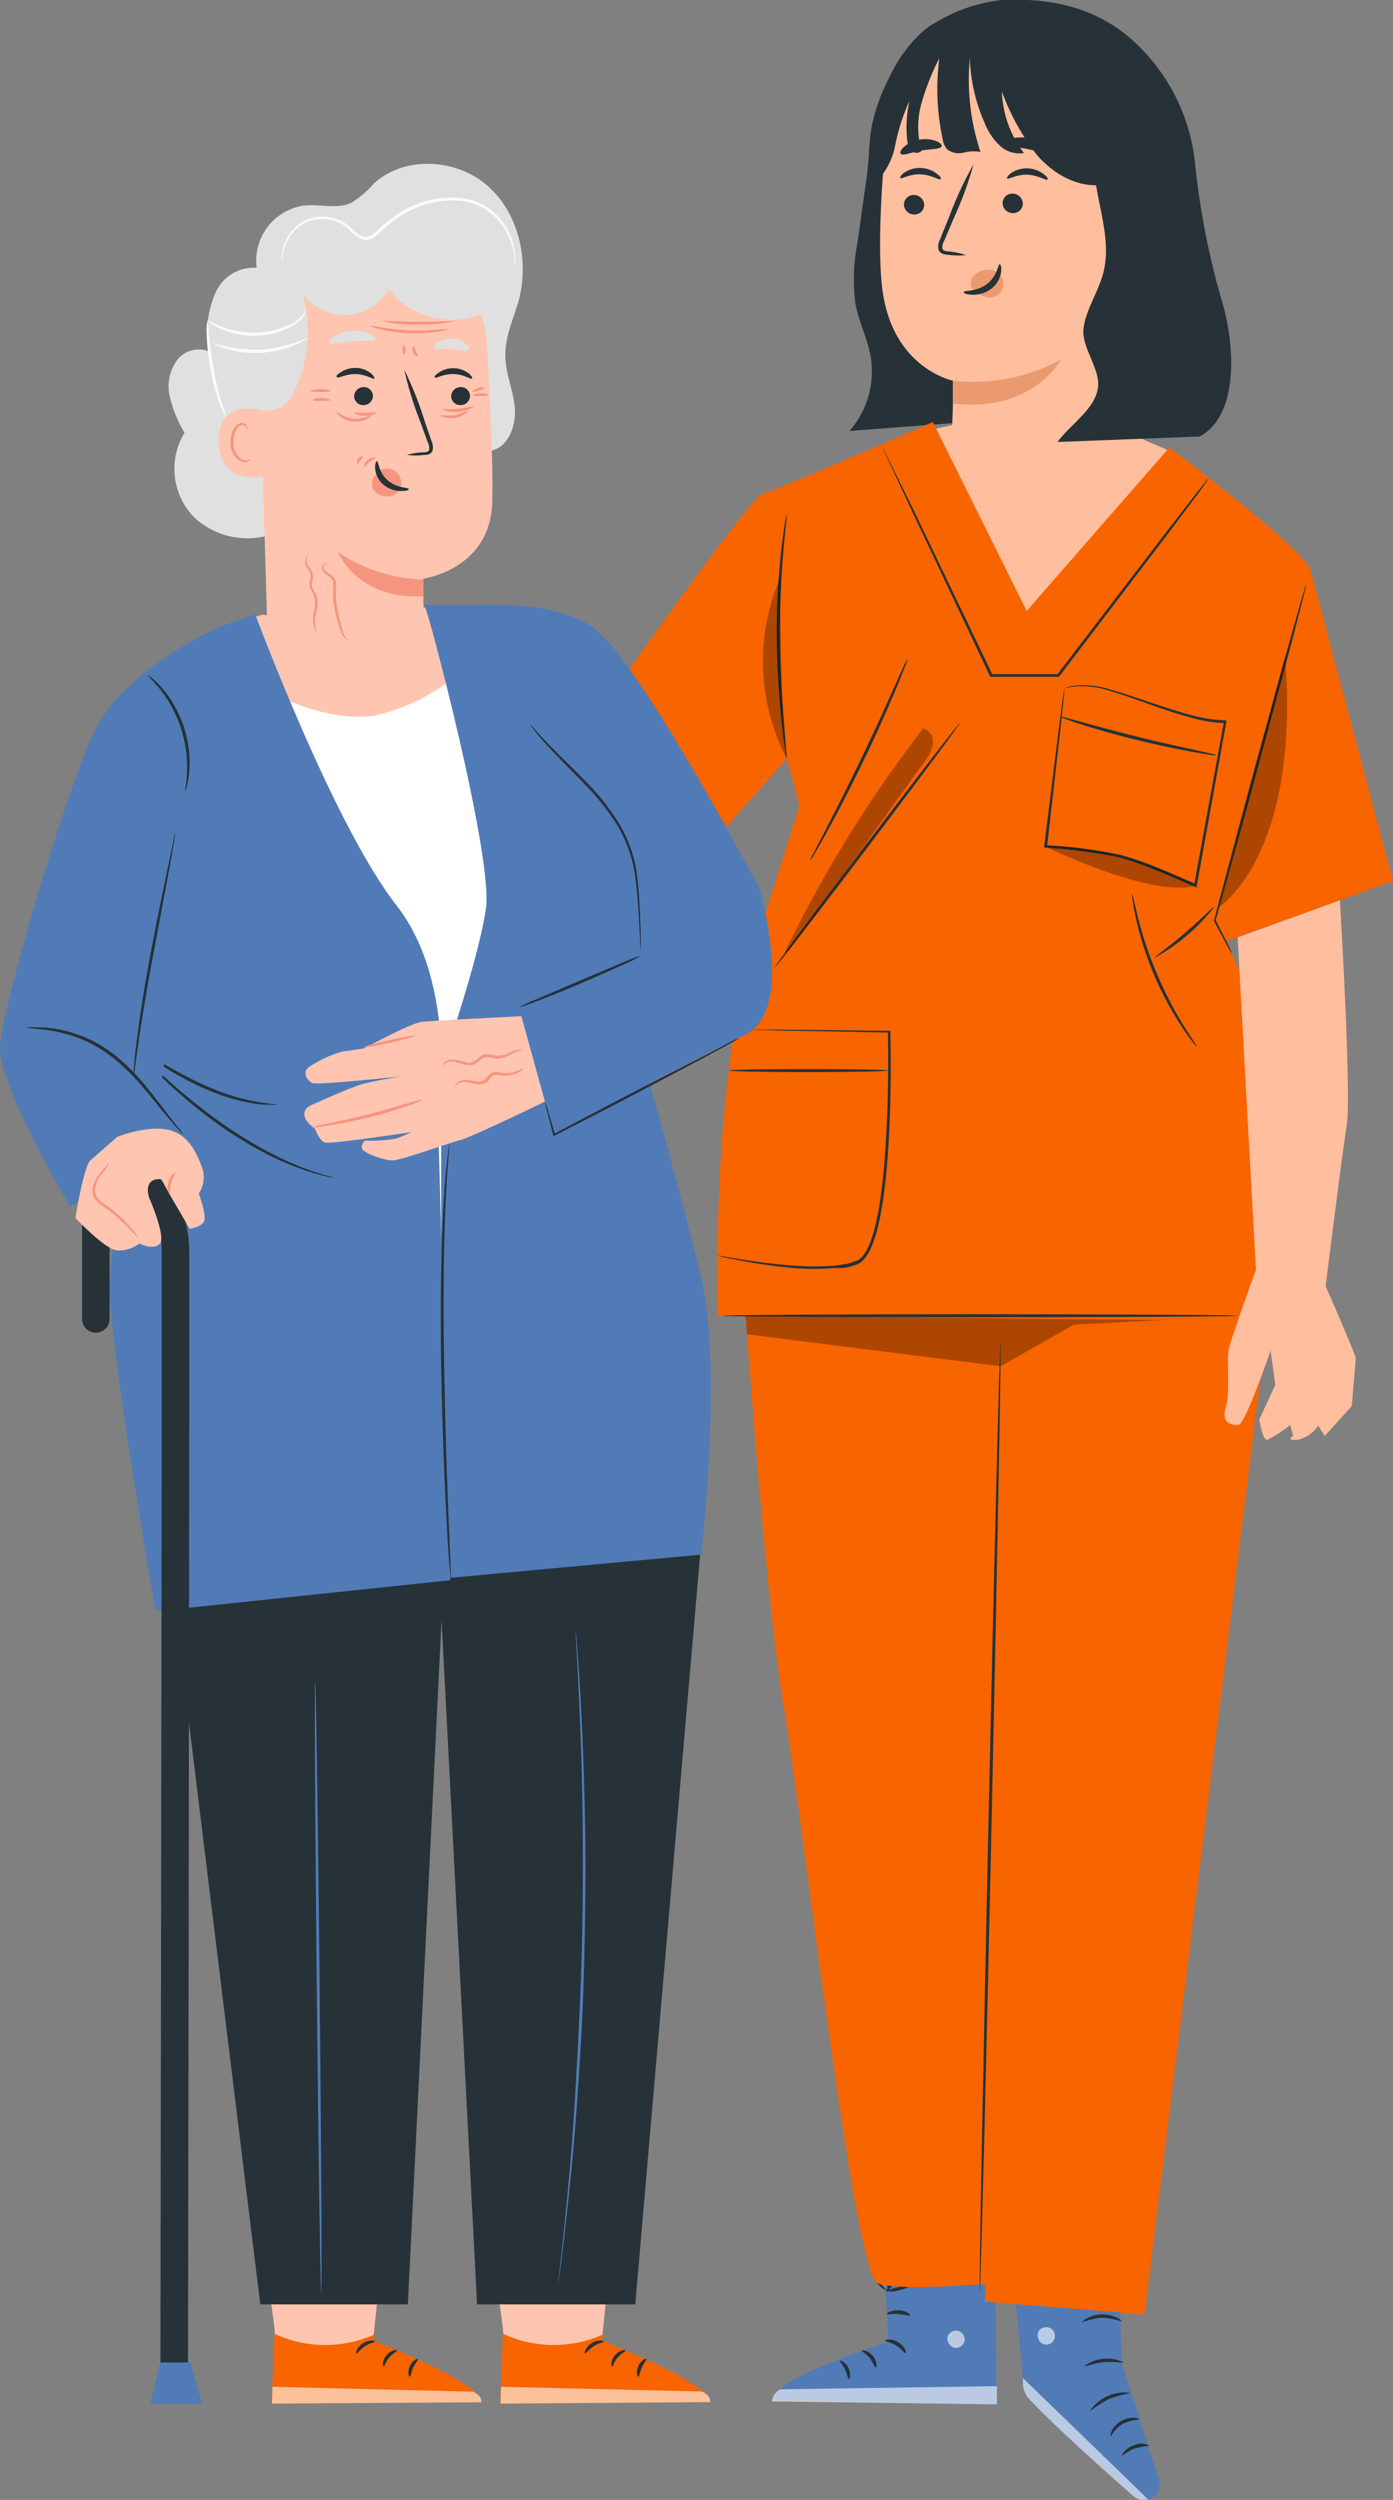 <?xml version="1.0" encoding="UTF-8"?> <svg xmlns="http://www.w3.org/2000/svg" viewBox="0 0 173.67 311.48"><rect x="0" y="0" width="173.67" height="311.48" fill="#808080" stroke="none"/> <defs> <style>.cls-1{fill:#ffbe9d;}.cls-2{fill:#263238;}.cls-3{fill:#eb996e;}.cls-4{fill:#517bb7;}.cls-5{opacity:0.6;}.cls-6{fill:#fff;}.cls-7{fill:#f76400;}.cls-8{opacity:0.3;}.cls-9{fill:#ffc5b0;}.cls-10{fill:#f6957f;}.cls-11{fill:#e0e0e0;}.cls-12{fill:#fafafa;}</style> </defs> <title>уход</title> <g id="Слой_2" data-name="Слой 2"> <g id="Слой_1-2" data-name="Слой 1"> <polygon class="cls-1" points="114.61 53.86 120.49 52.59 141.51 54.32 145.98 56.24 126.81 78.69 114.61 53.86"></polygon> <path class="cls-2" d="M127.58,52.05l-3.49-38.54-15.2,2.57-2,14.27a23.19,23.19,0,0,0-.24,7.5c.42,2.25,1.51,4.34,1.9,6.6a11.22,11.22,0,0,1-2.65,9.25Z"></path> <path class="cls-2" d="M149,20.44a23.91,23.91,0,0,0-8.82-16.29C135.66.7,130.58-.24,124.93,0a20,20,0,0,0-8.33,2.84c-3.31,1.91-4.68,5.73-6.26,9.21-3.16,7-2.67,16.37-.48,19l39.66,23.37c5.11-2.71,4.44-11.8,2.7-17.32A96.33,96.33,0,0,1,149,20.44Z"></path> <path class="cls-1" d="M139.42,9.43l-18.3-5.24c-5.89-.81-10,6.34-10.6,12.26C109.89,23,109.39,31.07,110,36c1.26,9.93,8.8,11.43,8.8,11.43s0,.15,0,3.09l-.14,4.27c2.24,8.08,17.89,6.74,19.55,1L142.42,13A3.48,3.48,0,0,0,139.42,9.43Z"></path> <path class="cls-2" d="M112.7,25.4a1.27,1.27,0,0,0,1.18,1.32,1.21,1.21,0,0,0,1.34-1.1A1.27,1.27,0,0,0,114,24.3,1.21,1.21,0,0,0,112.7,25.4Z"></path> <path class="cls-2" d="M112.25,22.18c.15.17,1.13-.51,2.5-.46s2.34.76,2.5.6-.08-.38-.5-.71a3.48,3.48,0,0,0-2-.68,3.34,3.34,0,0,0-2,.58C112.32,21.81,112.17,22.1,112.25,22.18Z"></path> <path class="cls-2" d="M125,25.23a1.27,1.27,0,0,0,1.18,1.32,1.21,1.21,0,0,0,1.34-1.1,1.27,1.27,0,0,0-1.18-1.32A1.21,1.21,0,0,0,125,25.23Z"></path> <path class="cls-2" d="M125.57,22.23c.15.17,1.14-.51,2.5-.46s2.34.76,2.5.6-.07-.37-.5-.71a3.48,3.48,0,0,0-2-.68,3.34,3.34,0,0,0-2,.58C125.65,21.86,125.5,22.15,125.57,22.23Z"></path> <path class="cls-2" d="M120.41,31.79a9,9,0,0,0-2.2-.47c-.35,0-.67-.13-.73-.37a1.77,1.77,0,0,1,.26-1l1.11-2.62a45.63,45.63,0,0,0,2.53-6.87,45.69,45.69,0,0,0-3.08,6.65l-1.07,2.64a2,2,0,0,0-.22,1.36.88.88,0,0,0,.56.53,2.36,2.36,0,0,0,.59.1A8.87,8.87,0,0,0,120.41,31.79Z"></path> <path class="cls-3" d="M118.82,47.44a22.81,22.81,0,0,0,13.49-2.66s-3.64,6.72-13.5,5.48Z"></path> <path class="cls-3" d="M124.88,34.49a1.82,1.82,0,0,0-1.49-.87,2.36,2.36,0,0,0-2.19,1,1.47,1.47,0,0,0-.13,1.06c.07.18,0,.09.15.22a4.13,4.13,0,0,0,1.66,1.1,1.77,1.77,0,0,0,1.89-.63A1.81,1.81,0,0,0,124.88,34.49Z"></path> <path class="cls-2" d="M124.64,32.92c-.22,0-.28,1.46-1.58,2.46s-2.88.78-2.89,1,.34.3,1,.34a3.69,3.69,0,0,0,2.41-.74,3.21,3.21,0,0,0,1.23-2.07C124.89,33.28,124.74,32.91,124.64,32.92Z"></path> <path class="cls-2" d="M125.09,17.92c.1.38,1.47.33,3.05.66s2.83.88,3.07.57c.11-.15-.08-.52-.57-.92a5.43,5.43,0,0,0-4.66-.94C125.37,17.47,125,17.74,125.09,17.92Z"></path> <path class="cls-2" d="M112.31,19.18c.31.27,1.3-.21,2.55-.42s2.34-.15,2.53-.5c.08-.17-.13-.45-.64-.67a3.89,3.89,0,0,0-2.15-.18,3.84,3.84,0,0,0-1.94.93C112.27,18.71,112.17,19.05,112.31,19.18Z"></path> <path class="cls-2" d="M121.09,3.5a22,22,0,0,0,1.65,11.78,8,8,0,0,0,1.83,2.79,3.6,3.6,0,0,0,3.09,1,13.37,13.37,0,0,1-2.75-7.66,29,29,0,0,0,4.41,7.95c2,2.29,4.95,4,8,3.69l-.21-2a7,7,0,0,0,2.42,3.77,3.59,3.59,0,0,0,4.24.08c-1-4.95,2-10.33.05-15-1.33-3.24-4.7-5.17-8-6.21a27.9,27.9,0,0,0-14.59-.53"></path> <path class="cls-2" d="M121.5,3.58l0,.21h0Z"></path> <path class="cls-2" d="M121.46,3.8l-.6-.25c-1.87-1-3.09-2-6,.53a17.89,17.89,0,0,0-4,5.61,22.92,22.92,0,0,0-2.17,6,26.35,26.35,0,0,0-.18,7.59,8.53,8.53,0,0,0,3.06-5,25.4,25.4,0,0,1,1.82-5.73,15.3,15.3,0,0,0-.28,5,2.08,2.08,0,0,0,.55,1.24.87.87,0,0,0,1.23,0,10.8,10.8,0,0,1,0-5.95,30.64,30.64,0,0,1,2.22-5.59,29.61,29.61,0,0,0,.41,10.05,2.57,2.57,0,0,0,.57,1.31,2.36,2.36,0,0,0,2,.42,4.94,4.94,0,0,1,2.15-.1A28.42,28.42,0,0,1,121.46,3.8Z"></path> <path class="cls-2" d="M136.9,48.19c.23-2.3-2.07-4.92-1.82-7.22s1.83-4.54,2.46-6.92c1.53-5.76-2.62-12-.68-17.66l7.63,1,5,37-17.65.68C133.44,52.87,136.63,50.92,136.9,48.19Z"></path> <path class="cls-1" d="M79.17,87.56l-7.81,9.61-20.42-5-8,7.32S64.12,111.79,68.06,113c4.46,1.33,7.42.16,11.29-2.61s12.19-13,12.19-13Z"></path> <path class="cls-1" d="M53.74,93,49.46,91a27.49,27.49,0,0,0-1.26-5.75c-.78-1.68-6-7.74-6-7.74a2,2,0,0,0-1.07,2.3c.2.71,2.68,5.48,2.68,5.48h0A2.83,2.83,0,0,1,40.53,85c-1.79-1.22-3.9-2.6-4.2-2.73s-1.45-2.82-2.25-4.82a1.35,1.35,0,0,0-2.57.2.63.63,0,0,0,0,.36s-2-1-1.46,2.55c0,0-1.6,2.33-.62,4.14,0,0-.76,3.32-.27,4.79s9.07,7.59,9.07,7.59l9.6,5.32Z"></path> <path class="cls-3" d="M44.81,92.16a11.29,11.29,0,0,1-1-1.38,5.61,5.61,0,0,1-.6-1.7,5.53,5.53,0,0,1,.68-3.75l0-.07,0-.09c-.56-1-1-2-1.36-2.59a3.93,3.93,0,0,0-.61-1,1.16,1.16,0,0,0,.11.29l.35.78c.32.67.7,1.59,1.29,2.68V85.2a5.55,5.55,0,0,0-.7,3.93,5.4,5.4,0,0,0,.68,1.75,5,5,0,0,0,.79,1C44.66,92.08,44.8,92.17,44.81,92.16Z"></path> <path class="cls-3" d="M34.64,90.6a8.62,8.62,0,0,0-1-.81,4.72,4.72,0,0,1-1.8-2.38c-.14-.57-.14-1.16-.29-1.7a1.85,1.85,0,0,0-.83-1.2,1.13,1.13,0,0,0-1-.06c-.22.1-.28.23-.27.24s.1-.08.31-.14a1.08,1.08,0,0,1,.85.13,1.71,1.71,0,0,1,.68,1.09c.13.49.12,1.08.27,1.7A3.64,3.64,0,0,0,32.42,89a6.49,6.49,0,0,0,1.09.93A4.59,4.59,0,0,0,34.64,90.6Z"></path> <path class="cls-3" d="M37.43,88A14.74,14.74,0,0,0,36,87.11a8.15,8.15,0,0,1-2.9-2.83,4.5,4.5,0,0,1-.42-1.07,7.62,7.62,0,0,1-.15-1.08,2.35,2.35,0,0,0-.77-1.75,1,1,0,0,0-.74-.21,1,1,0,0,0-.53.22c-.25.22-.23.43-.22.42s.05-.17.29-.33a.91.91,0,0,1,1.08.07,2.21,2.21,0,0,1,.63,1.61,7.31,7.31,0,0,0,.14,1.11,4.61,4.61,0,0,0,.44,1.14,7.72,7.72,0,0,0,3,2.87c.47.27.85.46,1.12.59A1.5,1.5,0,0,0,37.43,88Z"></path> <path class="cls-3" d="M31.3,77.73a3.35,3.35,0,0,1,1.05,1.09A7.16,7.16,0,0,1,33,80.37a8.6,8.6,0,0,0,.81,1.94A7.43,7.43,0,0,0,36.48,85a6.39,6.39,0,0,0,1.05.48,1.22,1.22,0,0,0,.41.1s-.56-.23-1.36-.75A7.94,7.94,0,0,1,34,82.17a9.15,9.15,0,0,1-.8-1.88,6.56,6.56,0,0,0-.7-1.57A2,2,0,0,0,31.3,77.73Z"></path> <path class="cls-4" d="M110,277.37l.76,14.4s-14.39,4.56-14.5,7.24l28,.57L124,277.09Z"></path> <g class="cls-5"> <path class="cls-6" d="M119.44,290.41a1.14,1.14,0,0,1,.81,1.29,1.1,1.1,0,0,1-1.27.82,1.21,1.21,0,0,1-.85-1.37,1.14,1.14,0,0,1,1.42-.7"></path> </g> <g class="cls-5"> <path class="cls-6" d="M124.29,299.58l0-2.27-27,.39a1.93,1.93,0,0,0-1.06,1.51Z"></path> </g> <path class="cls-2" d="M110.36,291.63c0,.14.69.19,1.37.61s1,1,1.17.94-.09-.84-.92-1.35S110.32,291.51,110.36,291.63Z"></path> <path class="cls-2" d="M107.44,292.9c0,.13.57.36,1,.93s.62,1.18.75,1.17.21-.78-.39-1.48S107.44,292.77,107.44,292.9Z"></path> <path class="cls-2" d="M105.84,296.44c.12,0,.3-.66-.06-1.4s-1-1-1.06-.91.35.51.64,1.12S105.7,296.43,105.84,296.44Z"></path> <path class="cls-2" d="M110.55,288.33c.06.12.68-.08,1.46,0s1.38.27,1.45.15-.52-.6-1.43-.63S110.48,288.23,110.55,288.33Z"></path> <path class="cls-2" d="M110.45,285.42a2.63,2.63,0,0,0,1.4,0,6.3,6.3,0,0,0,1.46-.48,6.58,6.58,0,0,0,.8-.44,1.72,1.72,0,0,0,.42-.34.6.6,0,0,0,.05-.73.75.75,0,0,0-.6-.3,1.83,1.83,0,0,0-.52.08,5,5,0,0,0-.87.31,5,5,0,0,0-1.28.87c-.64.61-.85,1.13-.8,1.15s.37-.39,1-.9a5.6,5.6,0,0,1,1.24-.73,5.2,5.2,0,0,1,.8-.26c.3-.08.55-.09.63,0s0,.07,0,.16a1.4,1.4,0,0,1-.31.25,7.37,7.37,0,0,1-.73.44,7.77,7.77,0,0,1-1.35.54A9.66,9.66,0,0,0,110.45,285.42Z"></path> <path class="cls-2" d="M110.63,285.62a2.23,2.23,0,0,0,.35-1.36,4.53,4.53,0,0,0-.59-2.38,1.16,1.16,0,0,0-.91-.69.65.65,0,0,0-.58.4,1.9,1.9,0,0,0-.14.52,3.11,3.11,0,0,0,0,.94,3.22,3.22,0,0,0,.62,1.44c.56.72,1.13.87,1.14.82s-.44-.33-.87-1a3.22,3.22,0,0,1-.47-1.31,2.88,2.88,0,0,1,0-.81c0-.3.15-.54.26-.51s.38.22.5.45a4.66,4.66,0,0,1,.36.75,5,5,0,0,1,.3,1.39C110.69,285.08,110.55,285.6,110.63,285.62Z"></path> <path class="cls-4" d="M139.3,275.8l.54,18.6L144.5,309a1.91,1.91,0,0,1-1.36,2.43h0a1.89,1.89,0,0,1-1.7-.4c-3-2.57-13.88-12.09-13.84-13.45,0-1.58-1.87-19.58-1.87-19.58Z"></path> <g class="cls-5"> <path class="cls-6" d="M143.14,311.42l-15.6-15.11,0,.79a2.87,2.87,0,0,0,.78,1.82c1.25,1.33,4.79,4.91,13,12.1a1.9,1.9,0,0,0,1.75.4Z"></path> </g> <g class="cls-5"> <path class="cls-6" d="M131,290.11a1.15,1.15,0,0,1,.39,1.49,1.11,1.11,0,0,1-1.47.4,1.22,1.22,0,0,1-.41-1.58,1.15,1.15,0,0,1,1.58-.25"></path> </g> <path class="cls-2" d="M138.47,303.52c.11,0,.48-.95,1.55-1.53a5.81,5.81,0,0,1,2.12-.52s-.23-.18-.67-.22a3,3,0,0,0-2.84,1.58C138.44,303.23,138.42,303.51,138.47,303.52Z"></path> <path class="cls-2" d="M139.92,305.94c.09.08.66-.56,1.6-.88a15.56,15.56,0,0,1,1.8-.33,2.11,2.11,0,0,0-1.94-.06C140.31,305,139.82,305.89,139.92,305.94Z"></path> <path class="cls-2" d="M135.84,300.46a19,19,0,0,1,2.38-1.53,19.1,19.1,0,0,1,2.72-.78,5.21,5.21,0,0,0-5.11,2.32Z"></path> <path class="cls-2" d="M135.21,294.82c.06.11,1.06-.37,2.39-.49s2.41.15,2.44,0a4.73,4.73,0,0,0-4.83.46Z"></path> <path class="cls-2" d="M134.91,289.36a9.31,9.31,0,0,1,2.48-.58,9.32,9.32,0,0,1,2.5.49s-.19-.26-.63-.49a4.15,4.15,0,0,0-3.73.06C135.09,289.09,134.88,289.32,134.91,289.36Z"></path> <path class="cls-2" d="M137.3,287.75a1.6,1.6,0,0,0,0-.7,4.89,4.89,0,0,0-.65-1.81,2.17,2.17,0,0,0-1-1,.77.77,0,0,0-.85.21,1.25,1.25,0,0,0-.25.85,2.69,2.69,0,0,0,2.49,2.37,3.12,3.12,0,0,0,3-1.79,1.08,1.08,0,0,0,0-.9.75.75,0,0,0-.81-.36,2.66,2.66,0,0,0-1.19.7,5.45,5.45,0,0,0-1.19,1.51,1.66,1.66,0,0,0-.25.66,8.68,8.68,0,0,1,1.63-1.95,2.49,2.49,0,0,1,1.05-.58.4.4,0,0,1,.44.19.74.74,0,0,1,0,.59,2.79,2.79,0,0,1-2.6,1.52,2.34,2.34,0,0,1-2.14-2,.9.9,0,0,1,.15-.6.41.41,0,0,1,.47-.13,2,2,0,0,1,.85.82A7.22,7.22,0,0,1,137.3,287.75Z"></path> <polygon class="cls-7" points="119.19 157.55 122.84 286.78 142.69 288.38 159.25 154.57 119.19 157.55"></polygon> <path class="cls-7" d="M92.4,155.9s2.69,41,5.26,56.39,8.81,70.92,11.75,72.2,20-.46,20-.46l6.08-126.82Z"></path> <g class="cls-8"> <polygon points="92.97 163.94 93.13 166.25 124.75 170.24 133.87 165.05 152.19 164.1 92.97 163.94"></polygon> </g> <path class="cls-2" d="M122.15,285.49c-.11,0,.39-26.45,1.1-59.07s1.38-59.07,1.49-59.07-.39,26.45-1.1,59.08S122.26,285.49,122.15,285.49Z"></path> <path class="cls-7" d="M72,92.55S93.35,61.89,95.13,61.49s21.17-8.9,21.17-8.9L128,76.13l17.8-20.38S162.39,68.22,163.38,71s-12.66,42.53-12.66,42.53,6.13,9.5,7.32,20.18-1.19,30.86-1.19,30.86l-67.42-.62s-.71-29.81,4.42-45.34c2.76-8.37,5.83-18.33,5.83-18.33L98.1,94.53,87,107Z"></path> <path class="cls-2" d="M132.65,85.79l.35-.13a5.19,5.19,0,0,1,1.1-.24,10.83,10.83,0,0,1,4.19.46c1.76.47,3.84,1.23,6.22,2,1.19.4,2.47.81,3.83,1.17a18.6,18.6,0,0,0,4.33.7h.22l0,.2-3.49,19.34-.19,1.07,0,.24-.23-.1c-1.62-.74-3.23-1.43-4.82-2.07a36.45,36.45,0,0,0-4.73-1.63,66.29,66.29,0,0,0-9.07-1.19h-.18l0-.17,1.78-14.3.52-4,.15-1a2,2,0,0,1,.06-.34,2.6,2.6,0,0,1,0,.38l-.1,1.07-.43,4-1.62,14.25-.15-.19a65.17,65.17,0,0,1,9.13,1.16,36.41,36.41,0,0,1,4.78,1.63q2.4,1,4.84,2.07l-.27.14.19-1.07,3.54-19.33.18.2a18.51,18.51,0,0,1-4.44-.74c-1.37-.37-2.65-.79-3.85-1.2-2.38-.84-4.45-1.61-6.19-2.11a11.16,11.16,0,0,0-4.13-.54A12.09,12.09,0,0,0,132.65,85.79Z"></path> <polygon class="cls-7" points="163.38 70.99 173.67 109.76 152.83 117.3 150.72 113.52 163.38 70.99"></polygon> <path class="cls-2" d="M89.43,156.45l.17,0,.5.08,1.91.32c1.66.27,4.07.64,7.06.85a32.06,32.06,0,0,0,4.89,0,10.31,10.31,0,0,0,1.32-.19c.22,0,.45-.08.67-.14l.65-.22c.88-.24,1.36-1.16,1.75-2a16.1,16.1,0,0,0,.88-2.89c.23-1,.41-2.05.56-3.12.31-2.14.5-4.37.64-6.66.3-5,.34-9.76.27-14l.17.17L97,128.4l-4-.11-1,0-.36,0,.36,0h5l13.92.15H111v.17c.1,4.22.07,9-.23,14-.14,2.3-.34,4.53-.65,6.69-.15,1.08-.34,2.13-.57,3.15a16.32,16.32,0,0,1-.92,2.95,6.22,6.22,0,0,1-.75,1.32,3.76,3.76,0,0,1-.53.55,2.44,2.44,0,0,1-.68.34l-.68.22c-.23.06-.46.09-.69.14A10.58,10.58,0,0,1,104,158a31.58,31.58,0,0,1-4.94,0A67.47,67.47,0,0,1,92,157c-.83-.16-1.47-.29-1.9-.39l-.49-.12Z"></path> <ellipse class="cls-2" cx="100.77" cy="133.39" rx="9.91" ry="0.19"></ellipse> <ellipse class="cls-2" cx="108.12" cy="105.33" rx="19.1" ry="0.19" transform="translate(-41.13 127.93) rotate(-52.86)"></ellipse> <path class="cls-2" d="M98.1,94.53a7.12,7.12,0,0,1-.22-1.18c-.12-.76-.26-1.87-.41-3.25a107.15,107.15,0,0,1-.63-10.78,92.69,92.69,0,0,1,.56-10.78c.16-1.37.31-2.48.44-3.24a7.1,7.1,0,0,1,.23-1.18,7.14,7.14,0,0,1-.08,1.2c-.08.77-.19,1.88-.31,3.25-.24,2.75-.47,6.55-.45,10.75s.29,8,.52,10.75L98,93.33A7.13,7.13,0,0,1,98.1,94.53Z"></path> <path class="cls-2" d="M113.16,82.09a6,6,0,0,1-.35,1c-.25.66-.63,1.62-1.12,2.79-1,2.34-2.39,5.55-4.07,9s-3.31,6.59-4.54,8.8c-.61,1.11-1.12,2-1.48,2.61a6,6,0,0,1-.6.93,6,6,0,0,1,.47-1l1.38-2.67c1.16-2.25,2.75-5.36,4.43-8.84s3.13-6.66,4.16-9l1.23-2.73A6,6,0,0,1,113.16,82.09Z"></path> <path class="cls-2" d="M150.72,59.56a3.92,3.92,0,0,1-.34.51l-1,1.42-3.93,5.23L132.08,84.25l-.06.08h-8.56l-.05-.11-9.68-20.48-2.85-6.12L110.13,56l-.19-.43a.54.54,0,0,1-.05-.15.54.54,0,0,1,.05.15l.22.42.81,1.63,3,6.07,9.79,20.42-.17-.11h8.34l-.15.08L145.2,66.56l4-5.16,1.1-1.38A4,4,0,0,1,150.72,59.56Z"></path> <path class="cls-2" d="M149.21,130.41a3.37,3.37,0,0,1-.54-.62c-.33-.41-.78-1-1.3-1.82a40.66,40.66,0,0,1-5.75-13.57c-.2-.93-.34-1.68-.4-2.21a3.36,3.36,0,0,1-.07-.82c.06,0,.28,1.14.74,3a48.5,48.5,0,0,0,5.71,13.48C148.59,129.42,149.27,130.37,149.21,130.41Z"></path> <path class="cls-2" d="M144,119.31c-.06-.1,1.73-1.34,3.77-3.09s3.55-3.32,3.64-3.24a24.54,24.54,0,0,1-7.41,6.33Z"></path> <path class="cls-2" d="M153.56,118.78a1.18,1.18,0,0,1-.17-.26l-.44-.78-1.61-3,0,0v0c1.09-4.17,2.92-11,5-18.74l4.51-16.36,1.41-4.95.4-1.34a2.31,2.31,0,0,1,.17-.46,2.32,2.32,0,0,1-.09.48l-.33,1.36-1.29,5L156.72,96c-2.1,7.72-4,14.55-5.17,18.7v-.08l1.52,3,.39.81A1.18,1.18,0,0,1,153.56,118.78Z"></path> <g class="cls-8"> <path d="M115.09,90.77a159.34,159.34,0,0,0-17.31,28l.51-.26,4.91-6.82,12-16.72a5,5,0,0,0,1.1-2.26A1.72,1.72,0,0,0,115.09,90.77Z"></path> </g> <g class="cls-8"> <path d="M98.1,94.53a26.23,26.23,0,0,1-.86-22.46S97.34,90.87,98.1,94.53Z"></path> </g> <path class="cls-2" d="M151.7,94.12a3.15,3.15,0,0,1-.79-.07c-.51-.07-1.24-.19-2.13-.35-1.8-.32-4.27-.83-7-1.49s-5.13-1.37-6.87-1.92c-.87-.28-1.57-.51-2-.69a3.14,3.14,0,0,1-.73-.31,3.15,3.15,0,0,1,.78.16L135,90c1.76.49,4.18,1.14,6.88,1.81s5.15,1.21,6.93,1.6l2.11.47A3.15,3.15,0,0,1,151.7,94.12Z"></path> <g class="cls-8"> <path d="M130.31,105.48s13.18,6.41,18.69,4.88C149,110.35,139.59,105.09,130.31,105.48Z"></path> </g> <g class="cls-8"> <path d="M152,113s10.16-6.36,8.22-31.3Z"></path> </g> <ellipse class="cls-2" cx="122.15" cy="163.94" rx="32.08" ry="0.19"></ellipse> <path class="cls-1" d="M167.05,112.18s1.46,24.18.86,27.94-2.72,20.77-2.72,20.77l-8.56-1.78-2.33-42.31Z"></path> <path class="cls-1" d="M165.29,160.3l-.14-.33-8.56-1.78s-3.09,8.51-3.39,9.88.2,5.27-.39,7.32.78,2.15,1.6,2.15,4-9.27,4-9.27l.59,4.29-2,4.29s.39,2.63,1,2.55a15.53,15.53,0,0,0,2.86-1.86l.36,1.37s-1.07.59.49.49a4,4,0,0,0,2.63-1.76l.82,1.27,3.37-3.71s.49-5.66.49-6S166,161.9,165.29,160.3Z"></path> <path class="cls-9" d="M33.53,285.23s.78,4.88.75,5.73l3.45,3,8.76-2,.73-7.16Z"></path> <path class="cls-7" d="M46.65,290.89v.78s13.24,5.13,13.41,7.63l-26.17.18.3-8.71A15,15,0,0,0,46.65,290.89Z"></path> <g class="cls-5"> <path class="cls-6" d="M33.9,299.48l.07-2.09L59,298s1.17.5,1,1.32Z"></path> </g> <path class="cls-2" d="M46.75,291.74c0,.13-.64.19-1.27.61s-1,1-1.07.9.07-.79.83-1.28S46.78,291.62,46.75,291.74Z"></path> <path class="cls-2" d="M49.51,292.86c0,.12-.52.34-1,.89s-.55,1.12-.68,1.11-.21-.73.33-1.39S49.5,292.74,49.51,292.86Z"></path> <path class="cls-2" d="M51.09,296.13c-.12,0-.3-.61,0-1.31s.92-1,1-.88-.31.48-.57,1.06S51.21,296.12,51.09,296.13Z"></path> <path class="cls-9" d="M62,285.23s.78,4.88.75,5.73l3.45,3L75,292l.73-7.16Z"></path> <path class="cls-7" d="M75.14,290.89v.78s13.24,5.13,13.41,7.63l-26.17.18.3-8.71A15,15,0,0,0,75.14,290.89Z"></path> <g class="cls-5"> <path class="cls-6" d="M62.4,299.48l.07-2.09,25.05.59s1.17.5,1,1.32Z"></path> </g> <path class="cls-2" d="M75.25,291.74c0,.13-.64.19-1.27.61s-1,1-1.07.9.07-.79.83-1.28S75.27,291.62,75.25,291.74Z"></path> <path class="cls-2" d="M78,292.86c0,.12-.52.34-1,.89s-.55,1.12-.68,1.11-.21-.73.33-1.39S78,292.74,78,292.86Z"></path> <path class="cls-2" d="M79.58,296.13c-.12,0-.3-.61,0-1.31s.92-1,1-.88-.31.48-.57,1.06S79.71,296.12,79.58,296.13Z"></path> <polygon class="cls-2" points="84.03 163.04 26.52 163.04 20.57 190.28 32.45 287.12 50.85 287.12 55.05 201.83 59.48 287.12 79.2 287.12 87.49 191.36 84.03 163.04"></polygon> <ellipse class="cls-4" cx="39.68" cy="247.65" rx="0.18" ry="38.12" transform="translate(-2.47 0.41) rotate(-0.57)"></ellipse> <path class="cls-4" d="M69.52,285.44a1,1,0,0,1,0-.21l.06-.62.26-2.39c.24-2.08.56-5.09.91-8.81s.72-8.16,1-13.09.58-10.36.75-16.06.18-11.14.15-16.08-.17-9.39-.32-13.13-.29-6.76-.42-8.84l-.13-2.4,0-.63a1,1,0,0,1,0-.21,1,1,0,0,1,0,.21l.06.62.19,2.4c.17,2.09.35,5.11.53,8.84s.32,8.19.4,13.13,0,10.39-.12,16.09-.45,11.14-.78,16.07-.73,9.37-1.13,13.09-.74,6.73-1,8.8l-.33,2.39-.09.62A.94.94,0,0,1,69.52,285.44Z"></path> <path class="cls-9" d="M52.91,75.67,31,76.85l-1.8,8.28S35.23,90,35.83,90.2s14.4,2.13,14.4,2.13,14.86-6.93,14.66-6.86S52.91,75.67,52.91,75.67Z"></path> <path class="cls-4" d="M58,75.59c.87,0,10.13-1.24,15.79,2.49s20.86,32.55,20.86,32.55S99.3,126,92.79,129,69,141.35,69,141.35l-4.2-15.21,11.88-5.51V106Z"></path> <path class="cls-6" d="M32.45,85.63s8.37,4.84,14.72,3.43A24.87,24.87,0,0,0,58,83.21l11.23,25.7-6.65,51.51L42.53,163,35.88,114.2Z"></path> <path class="cls-4" d="M31.82,76.55l-4.36,1.53-8.06,52.56S13.17,152.54,13.73,162s5.65,38.76,5.65,38.76l36.76-3.87-1.52-57.52s2.65-16.55-5.2-26.58S31.82,76.55,31.82,76.55Z"></path> <path class="cls-4" d="M52.91,75.4c.51.72,8.55,31.27,7.68,37.7S55,133,55,133V196.7l32.44-3s2.66-23.25,0-34.38S81,135,81,135L78.4,96.15,62.08,75.4Z"></path> <path class="cls-9" d="M45.36,130.63c.18-.06,5.77-3.12,7.19-3.3S65,126.62,65,126.62l2.94,10.64s-9.16,4.44-10.58,4.8-7.42,2.53-8.42,2.53-3.83-.94-3.83-1.59a1,1,0,0,1,.41-.88,19.88,19.88,0,0,0,3.83-.24,17.94,17.94,0,0,0,1.94-.82s-10.07,1.53-10.78,1.3-1.24-1.72-1.24-1.72-1.18-.82-1.3-1.58.29-1.12.94-1.41,5-2.24,6.3-2.59,4.71-.94,4.71-.94-10.37,1.12-11,.82-1.35-1.41-.29-2.06A14.58,14.58,0,0,1,42.77,131C43.95,130.87,45.36,130.63,45.36,130.63Z"></path> <path class="cls-10" d="M52.73,137a10.69,10.69,0,0,1-1.94.79c-1.22.43-2.93,1-4.85,1.45s-3.68.82-5,1a10.69,10.69,0,0,1-2.09.22,14.18,14.18,0,0,1,2-.47c1.26-.26,3-.64,4.92-1.12s3.62-1,4.86-1.35A14.19,14.19,0,0,1,52.73,137Z"></path> <ellipse class="cls-10" cx="48.6" cy="129.75" rx="3.24" ry="0.18" transform="translate(-27.18 13.76) rotate(-12.62)"></ellipse> <path class="cls-10" d="M65.18,130.88s-.16,0-.42.06a3.8,3.8,0,0,0-1.05.42,3.45,3.45,0,0,1-1.7.54c-.69,0-1.38-.42-1.92,0a5.51,5.51,0,0,1-.9.68,1.85,1.85,0,0,1-1.1.1c-.68-.13-1.2-.39-1.66-.42a1.34,1.34,0,0,0-1,.29c-.19.17-.23.33-.26.32s0-.18.16-.41a1.41,1.41,0,0,1,1.13-.44,13.29,13.29,0,0,1,1.7.35,1.56,1.56,0,0,0,.9-.09,6.1,6.1,0,0,0,.84-.65,1.46,1.46,0,0,1,.57-.27,1.75,1.75,0,0,1,.6,0c.37.06.69.17,1,.19a3.47,3.47,0,0,0,1.57-.44,3.14,3.14,0,0,1,1.15-.33C65,130.79,65.18,130.86,65.18,130.88Z"></path> <path class="cls-10" d="M65.28,133.05a2.11,2.11,0,0,1-1.17.79,3.34,3.34,0,0,1-1.55.16,3.37,3.37,0,0,0-.84-.07.9.9,0,0,0-.63.47,1.49,1.49,0,0,1-.83.64,2.28,2.28,0,0,1-1,0,7.33,7.33,0,0,0-1.46-.22,1.28,1.28,0,0,0-.85.35c-.15.16-.19.3-.22.29s0-.15.11-.37a1.32,1.32,0,0,1,.93-.52,6.13,6.13,0,0,1,1.52.15,1.35,1.35,0,0,0,1.45-.56,2,2,0,0,1,.36-.39,1,1,0,0,1,.52-.21,3.38,3.38,0,0,1,.93.09A3.36,3.36,0,0,0,64,133.6,8.32,8.32,0,0,0,65.28,133.05Z"></path> <path class="cls-2" d="M34.52,137.63a3.09,3.09,0,0,1-.76,0,7.53,7.53,0,0,1-.89,0c-.35,0-.74-.06-1.17-.13a21.52,21.52,0,0,1-3-.67,30.38,30.38,0,0,1-3.52-1.33,41.91,41.91,0,0,1-5.94-3.36c-.72-.49-1.3-.9-1.69-1.19a3.1,3.1,0,0,1-.58-.49,3.12,3.12,0,0,1,.66.37l1.75,1.09a53.07,53.07,0,0,0,6,3.24,34.35,34.35,0,0,0,3.47,1.34,24.88,24.88,0,0,0,2.95.73C33.44,137.55,34.52,137.56,34.52,137.63Z"></path> <path class="cls-2" d="M41.6,146.75a7.3,7.3,0,0,1-1.15-.23,13.65,13.65,0,0,1-1.33-.36c-.51-.16-1.1-.33-1.73-.57a38.05,38.05,0,0,1-4.34-1.9,51.61,51.61,0,0,1-5-3A63.12,63.12,0,0,1,19.93,134c-1-.94-1.73-1.72-2.24-2.28a7.32,7.32,0,0,1-.77-.89,7.34,7.34,0,0,1,.87.79c.54.53,1.32,1.28,2.31,2.19a72.72,72.72,0,0,0,8.17,6.57,56.36,56.36,0,0,0,4.93,3,42.37,42.37,0,0,0,4.28,2c.62.26,1.2.45,1.7.62s.94.32,1.3.42A7.36,7.36,0,0,1,41.6,146.75Z"></path> <path class="cls-2" d="M79.91,119.08a15.57,15.57,0,0,1-2.15,1.08c-1.35.62-3.21,1.46-5.3,2.35s-4,1.66-5.37,2.18c-.69.26-1.26.47-1.65.6a2.27,2.27,0,0,1-.63.17,18.08,18.08,0,0,1,2.18-1l5.32-2.28,5.33-2.25A16.39,16.39,0,0,1,79.91,119.08Z"></path> <path class="cls-2" d="M66.13,90.28s.09.08.24.24l.64.73c.57.63,1.4,1.52,2.47,2.58s2.37,2.31,3.76,3.75a28.58,28.58,0,0,1,4,5.13,16.77,16.77,0,0,1,2.16,6.16c.26,2,.34,3.8.41,5.31s.08,2.74.09,3.58v1a1.22,1.22,0,0,1,0,.34,1.24,1.24,0,0,1,0-.34l-.06-1-.2-3.57c-.1-1.51-.21-3.31-.49-5.27a16.81,16.81,0,0,0-2.14-6,29.39,29.39,0,0,0-4-5.08c-1.37-1.45-2.66-2.7-3.71-3.8s-1.86-2-2.39-2.67l-.59-.77A1.22,1.22,0,0,1,66.13,90.28Z"></path> <path class="cls-2" d="M92.13,129.35a7.59,7.59,0,0,1-1,.61l-2.85,1.55c-2.42,1.29-5.77,3.05-9.47,5s-7.25,3.74-9.7,5l-.14.07,0-.15-.77-3a7.06,7.06,0,0,1-.24-1.11,7,7,0,0,1,.37,1.07l.88,3-.18-.08c2.41-1.29,5.84-3.1,9.64-5.07s7.08-3.65,9.52-4.89L91,129.84A7.61,7.61,0,0,1,92.13,129.35Z"></path> <path class="cls-2" d="M56,142.55a3.21,3.21,0,0,1,0,.55l-.12,1.58c-.13,1.37-.23,3.36-.35,5.81-.22,4.91-.28,11.71-.16,19.21s.35,14.3.55,19.21l.24,5.82.06,1.58a3.26,3.26,0,0,1,0,.55,3.15,3.15,0,0,1-.07-.55L56,194.75c-.1-1.37-.22-3.36-.35-5.82-.26-4.91-.54-11.71-.65-19.22s0-14.31.27-19.23c.16-2.46.29-4.45.47-5.81l.19-1.57A3.2,3.2,0,0,1,56,142.55Z"></path> <path class="cls-4" d="M27.47,78.09S15.34,83.26,11.6,91.46.18,125.7,0,130.52s8.74,19.8,8.74,19.8l14.09-8.92-2.68-6.6,4.28-28.36Z"></path> <path class="cls-2" d="M21.68,298.23h0A1.72,1.72,0,0,1,20,296.51c0-1.38.22-138.44.15-140.65a9,9,0,0,0-3.13-7,1.72,1.72,0,0,1,2-2.79,12.44,12.44,0,0,1,4.57,9.68c.06,2.26-.14,135.1-.15,140.75A1.72,1.72,0,0,1,21.68,298.23Z"></path> <path class="cls-2" d="M11.94,166.05h0a1.72,1.72,0,0,1-1.71-1.72c0-5.09,0-12.83,0-13.29a1.69,1.69,0,0,1,1.59-1.81,1.75,1.75,0,0,1,1.84,1.62c0,.08,0,.32,0,13.48A1.72,1.72,0,0,1,11.94,166.05Z"></path> <path class="cls-9" d="M14.59,141.67l-3.32,2.91c-.83.73-1.87,7.17-1.87,7.17s3.64,3.89,5.19,4.05a4.19,4.19,0,0,0,2.8-.88s1.56.88,2.49.1-1.3-5.82-1.3-5.82-.84-2.44,1.53-2.28l1,1.83,2.54,4.35s1.56-.21,1.82-1-.68-3.37-.68-3.37a3.79,3.79,0,0,0,.47-3.07c-.57-1.51-1.51-4.26-4.26-4.88S14.59,141.67,14.59,141.67Z"></path> <path class="cls-10" d="M17.24,154.29s-.47-.52-1.24-1.32a20,20,0,0,0-3.32-2.78,3.11,3.11,0,0,1-.91-.94,1.92,1.92,0,0,1-.21-1.23,3.78,3.78,0,0,1,.9-1.81c.36-.44.66-.77.85-1s.29-.39.31-.37a4.88,4.88,0,0,1-1,1.54,3.74,3.74,0,0,0-.77,1.7,1.61,1.61,0,0,0,.19,1,2.85,2.85,0,0,0,.82.83,16.27,16.27,0,0,1,3.3,2.89A6,6,0,0,1,17.24,154.29Z"></path> <path class="cls-10" d="M21.84,146.11c.08.07-.33.58-.51,1.34s-.06,1.39-.17,1.42a1.66,1.66,0,0,1-.18-1.5C21.19,146.5,21.79,146,21.84,146.11Z"></path> <path class="cls-2" d="M3.29,128a5.07,5.07,0,0,1,1,0c.31,0,.7,0,1.15,0l1.51.19c.56.08,1.15.26,1.8.4.32.08.64.22,1,.33a8.67,8.67,0,0,1,1,.39,16.77,16.77,0,0,1,4.1,2.59,25.89,25.89,0,0,1,3.37,3.48c.95,1.14,1.75,2.22,2.43,3.1s1.23,1.61,1.63,2.09a5.12,5.12,0,0,1,.58.78,5.1,5.1,0,0,1-.69-.69c-.43-.46-1-1.15-1.72-2s-1.53-1.92-2.48-3a27.33,27.33,0,0,0-3.35-3.42,17.14,17.14,0,0,0-4-2.56,8.67,8.67,0,0,0-1-.4c-.33-.11-.64-.25-1-.34-.63-.15-1.22-.34-1.76-.44l-1.48-.24c-.44,0-.82-.06-1.13-.09A5.16,5.16,0,0,1,3.29,128Z"></path> <path class="cls-2" d="M21.84,103.73a7.87,7.87,0,0,1-.15,1.2c-.12.77-.32,1.88-.57,3.26l-2,10.71c-.79,4.18-1.42,8-1.82,10.75l-.46,3.27a7.89,7.89,0,0,1-.2,1.2,7.87,7.87,0,0,1,.06-1.21c.06-.78.18-1.9.35-3.29.34-2.77.93-6.59,1.72-10.78s1.58-8,2.14-10.69l.68-3.24A7.89,7.89,0,0,1,21.84,103.73Z"></path> <polygon class="cls-4" points="25.18 299.48 18.75 299.48 19.95 294.36 23.75 294.36 25.18 299.48"></polygon> <path class="cls-2" d="M18.4,84.09s.2.11.52.37a10.11,10.11,0,0,1,1.23,1.21,13.64,13.64,0,0,1,1.5,2.08,15.73,15.73,0,0,1,1.29,2.87,15.73,15.73,0,0,1,.64,3.08,13.64,13.64,0,0,1,0,2.57,10.11,10.11,0,0,1-.28,1.7,2,2,0,0,1-.2.6c-.07,0,.14-.89.21-2.32a15.62,15.62,0,0,0-.09-2.51,17.12,17.12,0,0,0-.66-3,17.13,17.13,0,0,0-1.23-2.81,15.64,15.64,0,0,0-1.4-2.08C19,84.73,18.36,84.14,18.4,84.09Z"></path> <path class="cls-11" d="M27,36.2a5.19,5.19,0,0,1,5-2.83,6.94,6.94,0,0,1,6-7.77c2-.18,4.05.49,5.83-.35a12.29,12.29,0,0,0,2.78-2.38c3.79-3.48,10.23-3.14,14.12.23s5.23,9.14,4,14.13C64.08,39.56,63,41.8,63,44.19s1,4.38,1.18,6.62-.79,4.93-3,5.35L39,62.21A8.76,8.76,0,0,1,29.39,59c-1.44-2.05-1.91-4.62-2.33-7.1a66,66,0,0,1-1.18-9.77A11.68,11.68,0,0,1,27,36.2Z"></path> <path class="cls-11" d="M22.12,44.82A3.4,3.4,0,0,1,26.48,44c3.87.05,7.36-.14,10.22,2.47a13.22,13.22,0,0,1,4.36,10.35,11.21,11.21,0,0,1-6,9.29,9.74,9.74,0,0,1-10.79-1.59A8.63,8.63,0,0,1,23,53.93a16.45,16.45,0,0,1-1.83-4.49A5.56,5.56,0,0,1,22.12,44.82Z"></path> <path class="cls-9" d="M43.13,86.38a9.76,9.76,0,0,1-9.84-9.47L32.33,45c-.53-8.57,4-16,12.6-16.32l.79,0a15.35,15.35,0,0,1,15,14.48c.42,7.43.79,15.65.64,19.63C61,71,52.76,72.1,52.76,72.1s0,1.91.06,4.33a9.76,9.76,0,0,1-9.68,10Z"></path> <path class="cls-10" d="M52.76,72.2a19.91,19.91,0,0,1-10.65-3.43s2.47,6.05,10.71,5.51Z"></path> <path class="cls-10" d="M47,58.88a1.77,1.77,0,1,1,2,2.86,2.23,2.23,0,0,1-1.43,0,1.73,1.73,0,0,1-.92-.57,1.58,1.58,0,0,1-.13-1.51,2.38,2.38,0,0,1,.78-1"></path> <path class="cls-2" d="M58.6,49.32a1.18,1.18,0,0,1-1.16,1.16,1.13,1.13,0,0,1-1.19-1.09,1.18,1.18,0,0,1,1.16-1.16A1.13,1.13,0,0,1,58.6,49.32Z"></path> <path class="cls-2" d="M58.85,47.17c-.15.15-1-.53-2.29-.56s-2.21.58-2.34.43.09-.34.5-.63a3.23,3.23,0,0,1,1.88-.53,3.1,3.1,0,0,1,1.82.64C58.8,46.82,58.92,47.1,58.85,47.17Z"></path> <path class="cls-2" d="M46.5,49.32a1.18,1.18,0,0,1-1.16,1.16,1.13,1.13,0,0,1-1.19-1.09,1.18,1.18,0,0,1,1.16-1.16A1.13,1.13,0,0,1,46.5,49.32Z"></path> <path class="cls-2" d="M46.67,47.17c-.15.15-1-.53-2.29-.56S42.17,47.2,42,47s.09-.34.5-.63a3.23,3.23,0,0,1,1.88-.53,3.11,3.11,0,0,1,1.82.64C46.61,46.83,46.74,47.11,46.67,47.17Z"></path> <path class="cls-2" d="M50.74,56.68a8.38,8.38,0,0,1,2.07-.32c.32,0,.63-.08.69-.3a1.65,1.65,0,0,0-.19-1l-.9-2.48a42.33,42.33,0,0,1-2-6.49,42.34,42.34,0,0,1,2.51,6.31l.86,2.5a1.87,1.87,0,0,1,.14,1.27.81.81,0,0,1-.54.46,2.19,2.19,0,0,1-.55.06A8.25,8.25,0,0,1,50.74,56.68Z"></path> <path class="cls-2" d="M47,57.47c.21,0,.18,1.37,1.33,2.37s2.62.89,2.63,1.08-.33.26-1,.26a3.42,3.42,0,0,1-2.19-.82,3,3,0,0,1-1-2C46.73,57.79,46.9,57.45,47,57.47Z"></path> <path class="cls-11" d="M46.81,42.23c-.13.34-1.39.15-2.88.29s-2.7.52-2.89.21c-.08-.15.13-.47.62-.79a5,5,0,0,1,4.4-.38C46.6,41.79,46.87,42.06,46.81,42.23Z"></path> <path class="cls-11" d="M58.44,43.57c-.23.28-1.09,0-2.14-.08s-1.94.15-2.14-.16c-.09-.15.06-.43.46-.7a3.11,3.11,0,0,1,3.45.19C58.43,43.13,58.54,43.43,58.44,43.57Z"></path> <path class="cls-9" d="M32.86,51.19c-.14-.06-5.62-1.81-5.58,3.83S33,59.44,33,59.28,32.86,51.19,32.86,51.19Z"></path> <path class="cls-10" d="M31.25,57.16s-.1.07-.26.15a1,1,0,0,1-.73,0,2.43,2.43,0,0,1-1.14-2.17,3.25,3.25,0,0,1,.26-1.41,1.14,1.14,0,0,1,.73-.76.5.5,0,0,1,.58.26c.08.16,0,.27.07.28s.12-.1.07-.33a.63.63,0,0,0-.22-.35.74.74,0,0,0-.54-.14,1.38,1.38,0,0,0-1,.88,3.33,3.33,0,0,0-.33,1.57,2.55,2.55,0,0,0,1.45,2.42,1.05,1.05,0,0,0,.9-.16C31.24,57.3,31.27,57.17,31.25,57.16Z"></path> <path class="cls-10" d="M60.36,48.34c0,.1-.31.21-.69.34s-.7.23-.75.14.22-.34.64-.48S60.35,48.24,60.36,48.34Z"></path> <path class="cls-10" d="M60.84,49.23c0,.1-.42.12-.91.12s-.89,0-.91-.12.39-.24.91-.24S60.85,49.13,60.84,49.23Z"></path> <path class="cls-10" d="M41.21,48.72c0,.1-.56.12-1.24.12s-1.23,0-1.24-.12.54-.24,1.24-.24S41.22,48.62,41.21,48.72Z"></path> <path class="cls-10" d="M41.13,49.86c0,.1-.5.09-1.07.09S39,50,39,49.86s.45-.28,1.07-.28S41.15,49.76,41.13,49.86Z"></path> <path class="cls-10" d="M46.34,51.7s-.16.26-.56.48a3.1,3.1,0,0,1-3.42-.33c-.36-.3-.49-.55-.46-.58a5.35,5.35,0,0,0,2.16.9A5.35,5.35,0,0,0,46.34,51.7Z"></path> <path class="cls-10" d="M46.92,51.42c0,.09-.56.4-1.37.4s-1.41-.31-1.37-.39.63,0,1.37,0S46.88,51.33,46.92,51.42Z"></path> <path class="cls-10" d="M59.15,50.64A4.59,4.59,0,0,1,55,51c0-.1.94.05,2.07-.06S59.11,50.54,59.15,50.64Z"></path> <path class="cls-10" d="M58.54,51.07a3.16,3.16,0,0,1-3.79.67,15.43,15.43,0,0,0,1.95,0A15.44,15.44,0,0,0,58.54,51.07Z"></path> <path class="cls-10" d="M55.91,41a4.81,4.81,0,0,1-1.42.34,18.74,18.74,0,0,1-7-.29,4.81,4.81,0,0,1-1.39-.46c0-.11,2.18.47,4.91.57S55.89,40.92,55.91,41Z"></path> <path class="cls-10" d="M56.76,40a17.23,17.23,0,0,1-4.57.42A17.23,17.23,0,0,1,47.63,40c0-.11,2,.09,4.57.09S56.75,39.94,56.76,40Z"></path> <path class="cls-10" d="M50.34,44.13c-.1,0-.13-.27-.14-.55s0-.53.1-.56.24.21.26.55S50.43,44.15,50.34,44.13Z"></path> <path class="cls-10" d="M52.08,44.35c0,.09-.43,0-.6-.47s0-.8.13-.75.08.32.21.62S52.12,44.26,52.08,44.35Z"></path> <path class="cls-10" d="M46.8,57.1c0,.1-.4.17-.75.46s-.51.66-.61.64-.09-.54.39-.92S46.83,57,46.8,57.1Z"></path> <path class="cls-10" d="M45.32,57c0,.1-.23.15-.39.35s-.2.4-.29.43-.11,0-.14-.19a.65.65,0,0,1,.62-.71C45.26,56.89,45.33,57,45.32,57Z"></path> <path class="cls-10" d="M40,79.05s-.16,0-.38-.19a1.76,1.76,0,0,1-.54-1,4.42,4.42,0,0,1,.07-1.71,3.63,3.63,0,0,0,0-1.92c-.12-.31-.35-.59-.48-.95a1.71,1.71,0,0,1,0-1.07,1.37,1.37,0,0,0,0-.79,3.47,3.47,0,0,0-.35-.65,1.31,1.31,0,0,1-.22-1.15c.11-.29.31-.32.31-.3s-.13.1-.18.34a1.24,1.24,0,0,0,.3,1,3.34,3.34,0,0,1,.42.69,1.63,1.63,0,0,1,0,1,1.41,1.41,0,0,0,0,.87c.11.29.33.57.48.94a3.74,3.74,0,0,1,0,2.12,4.6,4.6,0,0,0-.15,1.61,1.79,1.79,0,0,0,.39,1C39.86,79,40,79,40,79.05Z"></path> <path class="cls-10" d="M43.55,79.74s-.18,0-.42-.15a2.09,2.09,0,0,1-.67-1,18.28,18.28,0,0,1-.92-3.81,8.29,8.29,0,0,1,0-1.13,7.58,7.58,0,0,0,0-1c0-.62-.63-.84-1-1.2a1.07,1.07,0,0,1-.37-.63.63.63,0,0,1,.2-.53c.25-.23.47-.09.44-.08s-.18,0-.34.18a.5.5,0,0,0-.1.4.89.89,0,0,0,.34.48c.18.15.42.27.67.46a1.29,1.29,0,0,1,.51.89,6.9,6.9,0,0,1,0,1.06,8.83,8.83,0,0,0,0,1.08,25.4,25.4,0,0,0,.81,3.76,2.22,2.22,0,0,0,.52,1C43.41,79.67,43.56,79.71,43.55,79.74Z"></path> <path class="cls-11" d="M63.49,36.68a9.83,9.83,0,0,1-15-.66,6.41,6.41,0,0,1-10.75.58,17.41,17.41,0,0,1-.92,11.85,5.35,5.35,0,0,1-1.44,2.05,3.78,3.78,0,0,1-3.07.56c-.7-.35-.37-1.31-.64-2a16.57,16.57,0,0,1,17.68-22.2,16.9,16.9,0,0,1,13,9.78"></path> <path class="cls-12" d="M25.86,39.94c0-.06.68.36,1.81.79a11.29,11.29,0,0,0,4.63.69,9.88,9.88,0,0,0,4.46-1.33,4.45,4.45,0,0,0,1.33-1.39,2.48,2.48,0,0,1-1.17,1.62,9.19,9.19,0,0,1-4.6,1.5A10.33,10.33,0,0,1,27.56,41a8.84,8.84,0,0,1-1.29-.71C26,40.08,25.84,40,25.86,39.94Z"></path> <path class="cls-12" d="M26.5,42.72a18.73,18.73,0,0,0,6,.85,18.73,18.73,0,0,0,5.89-1.5,5.35,5.35,0,0,1-1.58.9,12.77,12.77,0,0,1-8.65.47A5.35,5.35,0,0,1,26.5,42.72Z"></path> <path class="cls-12" d="M64.14,33.22s0-.56-.08-1.54a7.91,7.91,0,0,0-1.61-3.81A7.35,7.35,0,0,0,57.19,25,11.89,11.89,0,0,0,50,26.88a13.23,13.23,0,0,0-1.61,1.17c-.51.41-.93.9-1.46,1.32a2.57,2.57,0,0,1-.91.48,1.65,1.65,0,0,1-1-.07,5.32,5.32,0,0,1-1.47-1.17,4.91,4.91,0,0,0-2.92-1.29,4.83,4.83,0,0,0-2.75.54,5.13,5.13,0,0,0-2.46,3.2,8.16,8.16,0,0,0-.19,1.53,1.46,1.46,0,0,1-.06-.4,4.74,4.74,0,0,1,.1-1.16,5.19,5.19,0,0,1,2.47-3.41A5.08,5.08,0,0,1,40.6,27a5.22,5.22,0,0,1,3.13,1.35,5.15,5.15,0,0,0,1.36,1.08,1.54,1.54,0,0,0,1.57-.36c.48-.38.92-.89,1.45-1.32a13.44,13.44,0,0,1,1.66-1.21,12.11,12.11,0,0,1,7.46-1.89,7.81,7.81,0,0,1,3.24,1,7.49,7.49,0,0,1,2.2,2,7.77,7.77,0,0,1,1.54,4,5.58,5.58,0,0,1,0,1.16A1.56,1.56,0,0,1,64.14,33.22Z"></path> <path class="cls-12" d="M25.86,39.94a10.5,10.5,0,0,1,.2,1.79c.1,1.1.28,2.62.59,4.28a36.79,36.79,0,0,0,1,4.2c.33,1.06.62,1.68.56,1.71a5.2,5.2,0,0,1-.82-1.61,24.58,24.58,0,0,1-1.14-4.22,29.64,29.64,0,0,1-.48-4.34A6.79,6.79,0,0,1,25.86,39.94Z"></path> </g> </g> </svg> 